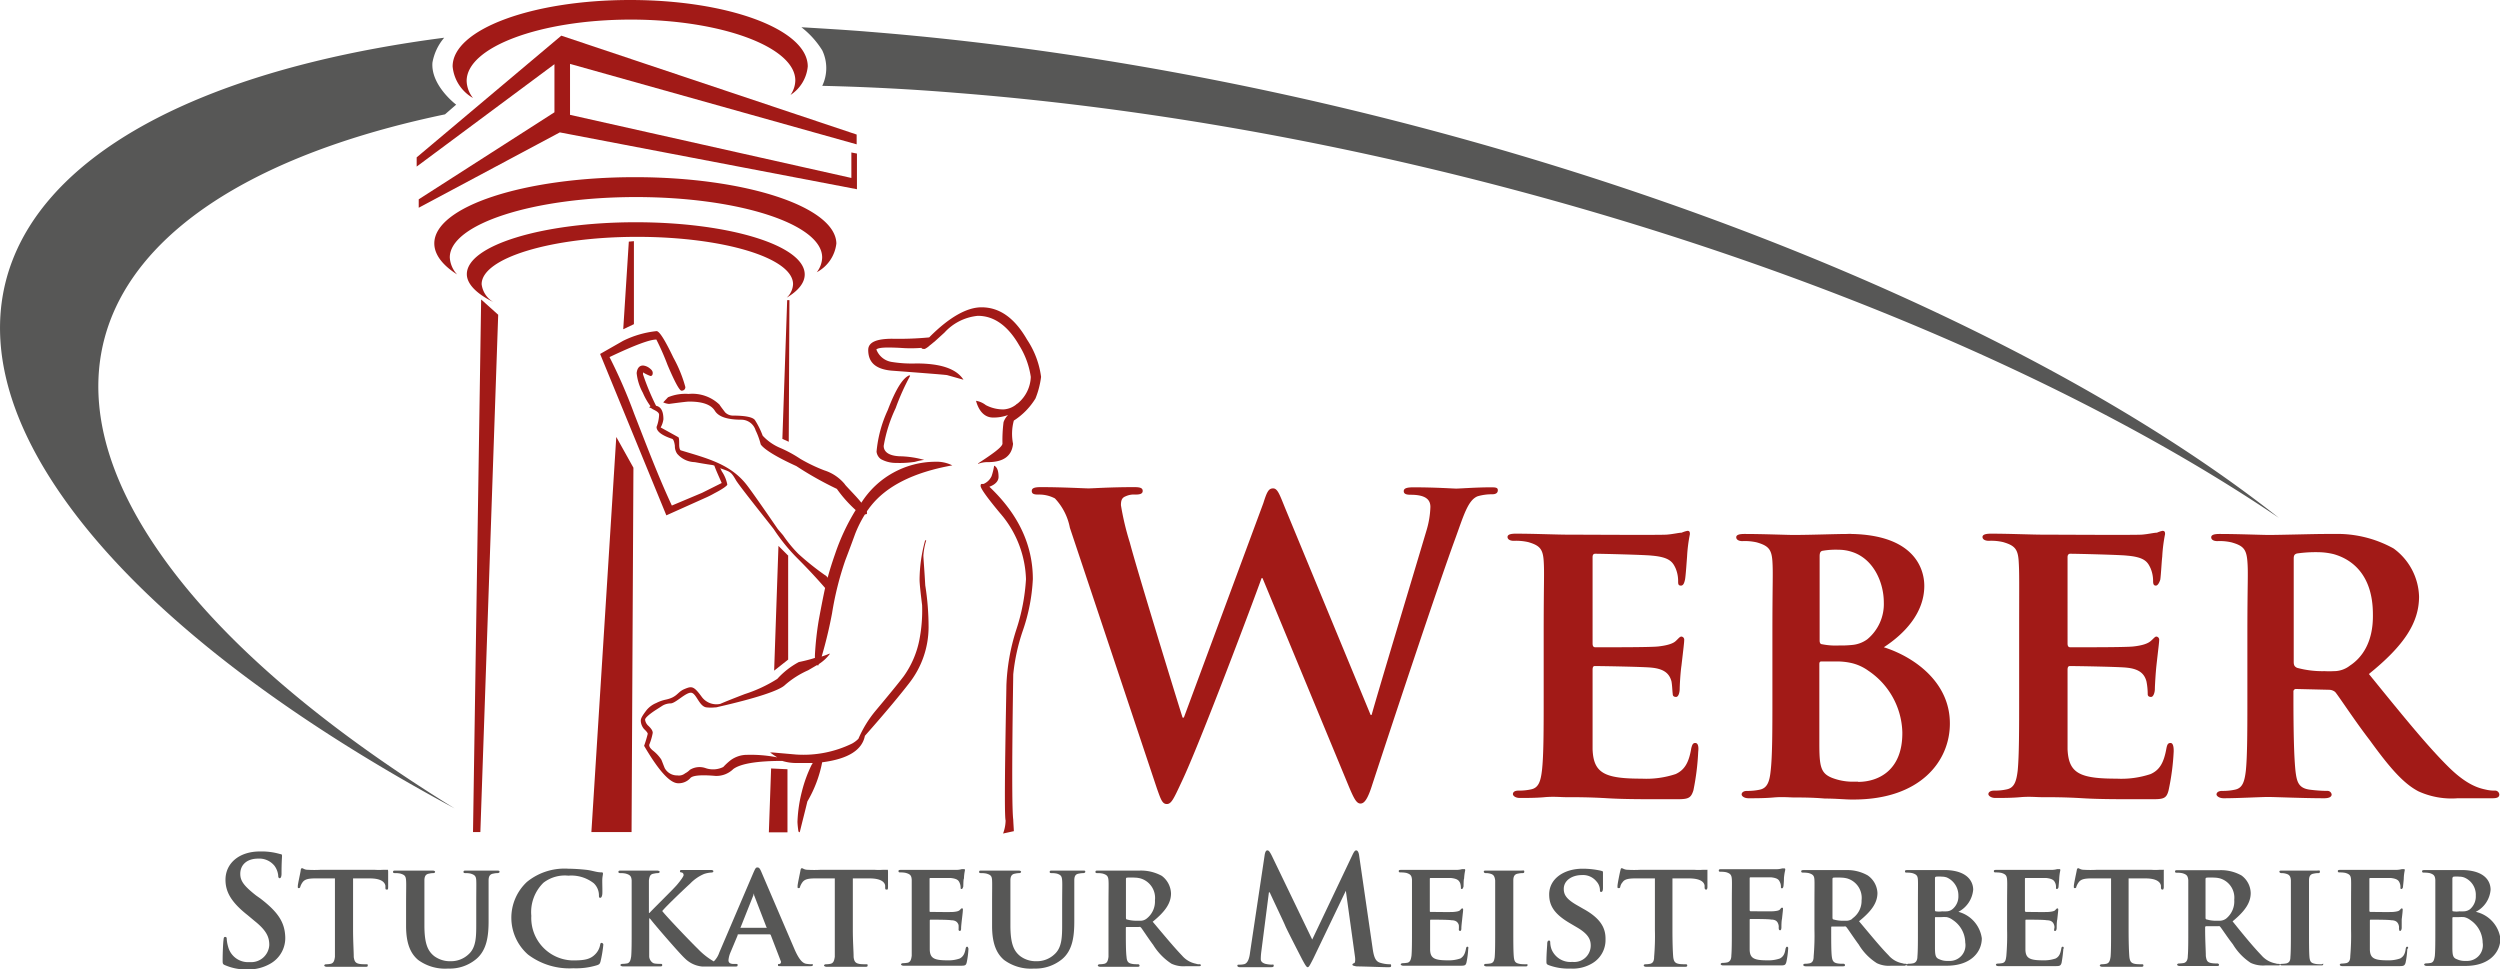 <?xml version="1.0" encoding="UTF-8"?> <svg xmlns="http://www.w3.org/2000/svg" id="Layer_1" data-name="Layer 1" viewBox="0 0 255.12 98.89"><defs><style>.cls-1{fill:#575756;}.cls-1,.cls-2{fill-rule:evenodd;}.cls-2,.cls-3{fill:#a21a17;}</style></defs><path class="cls-1" d="M88.41,3.22c54.9,4.34,113.08,25.08,144.15,49.63C200.45,31.1,147.68,13.41,97.63,9.48c-4.72-.39-9.3-.62-13.72-.72a4.21,4.21,0,0,0,0-3.62,9,9,0,0,0-2.13-2.36c2.18.13,4.39.26,6.65.44Zm-43,8.45C14.2,18.19,1.39,34.82,16.15,56.2c6.26,9.1,16.81,18,30.25,26.3C28.21,72.7,13.94,61.66,6.17,50.38-10.17,26.71,7,8.83,45.33,3.85a5.33,5.33,0,0,0-1.2,2.54c-.18,2.34,2.42,4.29,2.42,4.29Z"></path><path class="cls-1" d="M26.57,91.69l-.44-.31c-1.27-1-1.61-1.5-1.61-2.21,0-.91.67-1.55,1.82-1.55a2,2,0,0,1,1.66.72,2,2,0,0,1,.39,1c0,.18.05.28.15.28s.19-.13.19-.47c0-1.19.05-1.63.05-1.81s-.08-.16-.21-.19a6.75,6.75,0,0,0-2.05-.26c-2.11,0-3.51,1.2-3.51,2.89,0,1.22.57,2.28,2.26,3.61L26,94c1.25,1,1.48,1.68,1.48,2.44a1.85,1.85,0,0,1-2,1.74,2.1,2.1,0,0,1-2.19-1.53,3.9,3.9,0,0,1-.15-.78c0-.13,0-.26-.16-.26s-.15.15-.18.39-.08,1.17-.08,2c0,.33,0,.41.31.52a5.35,5.35,0,0,0,2.21.41,4.45,4.45,0,0,0,2.45-.65,3,3,0,0,0,1.42-2.65C29.06,94.14,28.41,93.1,26.57,91.69Z"></path><path class="cls-1" d="M39.48,88.76l-.36,0a6.49,6.49,0,0,1-.91,0H32.75a11.74,11.74,0,0,1-1.35,0c-.34,0-.46-.16-.57-.16s-.13.08-.15.26-.29,1.36-.29,1.56,0,.21.1.21.13-.05.16-.15a1.58,1.58,0,0,1,.23-.45c.21-.28.52-.39,1.3-.39l2,0v5.25c0,1.2,0,2.21,0,2.75-.05.39-.13.63-.41.71a2.39,2.39,0,0,1-.47.05c-.16,0-.21.08-.21.13s.08.13.26.13l1.74,0c.39,0,1.3,0,2.18,0,.16,0,.26,0,.26-.13s0-.13-.21-.13-.51,0-.7-.05c-.39-.08-.46-.32-.52-.68,0-.57-.07-1.58-.07-2.78V89.64l1.71,0c1.2,0,1.53.41,1.59.75v.13c0,.21,0,.26.15.26s.11-.08.13-.21c0-.33,0-1.3,0-1.58S39.56,88.76,39.48,88.76Z"></path><path class="cls-1" d="M50.76,88.84l-1.56,0-1.61,0c-.18,0-.29,0-.29.13s.08.13.24.13a2.31,2.31,0,0,1,.49.05c.42.13.55.26.57.7s0,.78,0,2.75v1.64c0,1.33,0,2.44-.78,3.14a2.6,2.6,0,0,1-1.79.71,2.72,2.72,0,0,1-1.72-.52c-.65-.52-1-1.25-1-3.15V92.6c0-2,0-2.33,0-2.75s.13-.65.49-.7a1.67,1.67,0,0,1,.39-.05c.15,0,.21-.06.21-.13s-.08-.13-.29-.13l-1.71,0-2,0c-.18,0-.29,0-.29.13s.08.13.24.13a2.47,2.47,0,0,1,.52.05c.41.13.54.23.57.7s0,.78,0,2.75v1.9c0,1.9.52,2.86,1.23,3.46a4.65,4.65,0,0,0,3.06.88,4.21,4.21,0,0,0,2.83-.94c1.15-.93,1.3-2.46,1.3-3.92V92.6c0-2,0-2.33,0-2.75s.13-.65.49-.7a1.81,1.81,0,0,1,.39-.05c.16,0,.24-.06.24-.13S50.94,88.84,50.76,88.84Z"></path><path class="cls-1" d="M61.41,96.22c-.1,0-.13,0-.18.26a1.78,1.78,0,0,1-.44.85c-.55.6-1.2.68-2.39.68a4.33,4.33,0,0,1-4.18-4.55,4.19,4.19,0,0,1,1.24-3.38A3.57,3.57,0,0,1,58,89.36a3.71,3.71,0,0,1,2.6.78,1.7,1.7,0,0,1,.52,1.19c0,.18,0,.29.13.29s.18-.16.21-.34,0-1,0-1.4.07-.6.07-.71,0-.15-.2-.15c-.39,0-.84-.16-1.36-.24A19,19,0,0,0,58,88.65,6.07,6.07,0,0,0,53.77,90a5,5,0,0,0,.11,7.41,7,7,0,0,0,4.62,1.4,7.3,7.3,0,0,0,2.42-.31c.23-.08.29-.13.36-.37a12.43,12.43,0,0,0,.29-1.74A.2.2,0,0,0,61.41,96.22Z"></path><path class="cls-1" d="M82.75,98.4a4.7,4.7,0,0,1-.5-.05c-.26-.06-.62-.24-1.14-1.41-.86-2-3.12-7.27-3.43-8-.13-.29-.21-.42-.39-.42s-.23.16-.39.5c0,0,0,0,0,0l-3.5,8.19a2.28,2.28,0,0,1-.56.9,7.18,7.18,0,0,1-1.63-1.29c-.52-.49-3.17-3.25-3.63-3.85.39-.49,2.39-2.39,2.83-2.78a4.33,4.33,0,0,1,1.43-1,2.82,2.82,0,0,1,.78-.15c.1,0,.18-.06.18-.13s-.08-.13-.24-.13l-1.55,0-1.41,0c-.13,0-.21,0-.21.13s.08.1.19.13.18.13.18.26-.29.54-.68,1-2.34,2.36-2.8,2.86h-.06V89.85c.06-.47.16-.65.52-.7a1.81,1.81,0,0,1,.39-.05c.11,0,.19-.06.19-.13s-.11-.13-.32-.13l-1.71,0-1.87,0c-.21,0-.31,0-.31.13s.1.13.23.13a2.4,2.4,0,0,1,.52.05c.44.13.57.26.6.7v5c0,1.2,0,2.21-.05,2.75-.06.39-.13.63-.39.71a3,3,0,0,1-.5.05c-.15,0-.21.08-.21.13s.11.13.26.13l1.69,0c.34,0,1.3,0,2.06,0,.15,0,.26,0,.26-.13s-.08-.13-.19-.13-.46,0-.65-.05-.46-.32-.49-.68c0-.57,0-1.58,0-2.78V93.72h.06l.15.18c.29.39,2.86,3.38,3.43,3.9a2.89,2.89,0,0,0,1.74.83l.25,0h.12l1.56,0,1.5,0c.13,0,.21,0,.21-.13s0-.13-.18-.13h-.21c-.42,0-.54-.16-.54-.39a2.58,2.58,0,0,1,.2-.78l.73-1.74c0-.08,0-.11.1-.11h3.17a.13.13,0,0,1,.13.11l1,2.6a.22.22,0,0,1-.1.31c-.16,0-.18,0-.18.13s.15.08.39.1c1.14,0,2.13,0,2.6,0s.57,0,.57-.13S82.88,98.4,82.75,98.4ZM78.2,94.68H75.6s-.08,0,0-.1l1.3-3.27c0-.06,0-.11.05-.11a0,0,0,0,1,0,0s0,.08,0,.14l1.27,3.29C78.28,94.66,78.25,94.68,78.2,94.68Z"></path><path class="cls-1" d="M90.49,88.76l-.37,0a6.32,6.32,0,0,1-.9,0H83.76a11.74,11.74,0,0,1-1.35,0c-.34,0-.47-.16-.57-.16s-.13.08-.16.26-.29,1.36-.29,1.56,0,.21.11.21.13-.05.15-.15a1.67,1.67,0,0,1,.24-.45c.21-.28.52-.39,1.3-.39l2,0v5.25c0,1.2,0,2.21,0,2.75-.06.39-.13.63-.42.71a2.3,2.3,0,0,1-.47.05c-.15,0-.21.08-.21.13s.11.13.26.13l1.77,0c.37,0,1.27,0,2.16,0,.15,0,.26,0,.26-.13s0-.13-.21-.13-.52,0-.7-.05c-.39-.08-.47-.32-.52-.68,0-.57-.08-1.58-.08-2.78V89.64l1.72,0c1.19,0,1.55.41,1.58.75v.13c0,.21,0,.26.16.26s.1-.08.13-.21c0-.33,0-1.3,0-1.58S90.59,88.76,90.49,88.76Z"></path><path class="cls-1" d="M98.7,96.61c-.1,0-.13.07-.16.2-.1.55-.26.81-.59,1A3.4,3.4,0,0,1,96.7,98c-1.38,0-1.79-.21-1.82-1.09,0-.39,0-1.49,0-1.93v-1c0-.07,0-.13.08-.13.34,0,1.84,0,2.1.06.5,0,.68.23.76.49a4.11,4.11,0,0,1,0,.47.13.13,0,0,0,.13.13c.13,0,.13-.19.13-.32s.05-.59.08-.85c.08-.65.1-.89.1-1s0-.13-.1-.13-.1.07-.23.18-.32.15-.63.18-2,0-2.36,0c-.08,0-.08-.06-.08-.13v-3.2c0-.08,0-.13.08-.13.28,0,1.89,0,2.1,0,.68.08.78.26.89.5a1.2,1.2,0,0,1,.1.46c0,.11,0,.16.1.16s.13-.16.16-.21,0-.73.08-.86a4.49,4.49,0,0,1,.1-.83c0-.08,0-.13-.1-.13s-.13,0-.21,0a2,2,0,0,1-.55.08c-.26,0-3.24,0-3.69,0l-1.92,0c-.21,0-.31,0-.31.13s.1.13.23.13a2.21,2.21,0,0,1,.52.05c.45.13.57.26.6.7v5c0,1.2,0,2.21,0,2.75-.05.39-.13.63-.39.71a3,3,0,0,1-.47.05c-.18,0-.23.08-.23.13s.1.13.26.13.62,0,.93,0l.78,0c.39,0,.89,0,1.54,0s1.48,0,2.49,0c.49,0,.62,0,.7-.33a8.47,8.47,0,0,0,.18-1.43C98.8,96.79,98.8,96.61,98.7,96.61Z"></path><path class="cls-1" d="M110.57,88.84l-1.58,0-1.59,0c-.18,0-.28,0-.28.13s.08.13.23.13a2.41,2.41,0,0,1,.5.05c.41.13.51.26.54.7s0,.78,0,2.75v1.64c0,1.33,0,2.44-.78,3.14a2.6,2.6,0,0,1-1.82.71,2.65,2.65,0,0,1-1.68-.52c-.65-.52-1-1.25-1-3.15V92.6c0-2,0-2.33,0-2.75s.13-.65.49-.7a1.81,1.81,0,0,1,.39-.05c.13,0,.21-.06.21-.13s-.08-.13-.29-.13l-1.71,0-2,0c-.21,0-.28,0-.28.13s.07.13.23.13a2.4,2.4,0,0,1,.52.05c.42.13.55.23.57.7s0,.78,0,2.75v1.9c0,1.9.52,2.86,1.22,3.46a4.62,4.62,0,0,0,3.06.88,4.28,4.28,0,0,0,2.84-.94c1.14-.93,1.27-2.46,1.27-3.92V92.6c0-2,0-2.33,0-2.75s.11-.65.47-.7a2.18,2.18,0,0,1,.42-.05c.15,0,.23-.06.23-.13S110.76,88.84,110.57,88.84Z"></path><path class="cls-1" d="M122.37,98.4a.74.74,0,0,1-.31-.05,2.5,2.5,0,0,1-1.43-.83c-.81-.84-1.77-2-3-3.46,1.32-1.07,1.87-1.92,1.87-2.89a2.34,2.34,0,0,0-.94-1.79,4.43,4.43,0,0,0-2.23-.54H116l-2.08,0-1.84,0c-.19,0-.29,0-.29.13s.08.13.21.13a2.4,2.4,0,0,1,.54.05c.42.13.55.26.58.7s0,.78,0,2.75v2.29c0,1.2,0,2.21,0,2.75-.05.39-.13.63-.42.71a2.27,2.27,0,0,1-.46.05c-.16,0-.21.08-.21.13s.08.13.26.13l1.64,0c.2,0,1.32,0,2.1,0,.16,0,.26,0,.26-.13a.15.15,0,0,0-.16-.13c-.18,0-.46,0-.65-.05-.41-.08-.49-.32-.52-.71-.07-.54-.07-1.55-.07-2.75v-.18c0-.08,0-.11.1-.11l1.2,0a.34.34,0,0,1,.18,0l.08.07c.15.19.72,1.07,1.24,1.77a6.14,6.14,0,0,0,1.85,1.9,2.92,2.92,0,0,0,1.45.26h1.3c.16,0,.26,0,.26-.13A.18.18,0,0,0,122.37,98.4ZM117,93.75a1,1,0,0,1-.6.21H116a3.58,3.58,0,0,1-1-.13c-.08,0-.1-.08-.1-.21V89.75c0-.11,0-.16.1-.19a6.88,6.88,0,0,1,.81,0,2.44,2.44,0,0,1,.57.08,2.07,2.07,0,0,1,1.48,2.23A2.21,2.21,0,0,1,117,93.75Z"></path><path class="cls-1" d="M141.75,98.4a3.38,3.38,0,0,1-.93-.16c-.47-.15-.63-.6-.76-1.56l-1.37-9.43c-.05-.31-.16-.47-.29-.47s-.21.13-.34.37l-4.15,8.73-4.16-8.63c-.21-.39-.29-.47-.42-.47s-.2.13-.26.39l-1.5,10c-.06.51-.19,1.11-.6,1.22a1.86,1.86,0,0,1-.47.05c-.15,0-.23,0-.23.1s.1.16.26.16l1.48,0c.28,0,1,0,1.61,0,.23,0,.36,0,.36-.16s-.1-.1-.23-.1a3.49,3.49,0,0,1-.62-.08c-.26-.08-.47-.21-.47-.49a6.25,6.25,0,0,1,.05-.73l.78-6.08h.08c.52,1.14,1.45,3.07,1.58,3.4s1.38,2.76,1.74,3.46c.26.47.42.78.55.78s.21-.16.57-.86l3.33-6.94h0l.93,6.71c.06.44,0,.65-.07.67s-.19.08-.19.16.11.13.45.18c.62,0,2.72.08,3.09.08s.41,0,.41-.16S141.91,98.4,141.75,98.4Z"></path><path class="cls-1" d="M149.76,96.61c-.11,0-.13.07-.16.2-.1.55-.26.81-.57,1a3.63,3.63,0,0,1-1.27.19c-1.38,0-1.8-.21-1.82-1.09,0-.39,0-1.49,0-1.93v-1c0-.07,0-.13.07-.13.34,0,1.85,0,2.11.06.49,0,.67.23.75.49a2.75,2.75,0,0,1,0,.47.13.13,0,0,0,.13.13c.13,0,.13-.19.13-.32s.05-.59.08-.85c.07-.65.1-.89.1-1s-.05-.13-.1-.13-.11.07-.21.18-.34.15-.65.18-2,0-2.37,0c-.07,0-.07-.06-.07-.13v-3.2c0-.08,0-.13.07-.13.29,0,1.9,0,2.11,0,.67.08.78.26.91.5a1.65,1.65,0,0,1,.08.46c0,.11,0,.16.1.16s.13-.16.16-.21,0-.73.07-.86a5,5,0,0,1,.11-.83c0-.08,0-.13-.08-.13s-.16,0-.23,0a2.15,2.15,0,0,1-.55.08c-.26,0-3.25,0-3.66,0l-1.95,0c-.21,0-.31,0-.31.13s.1.13.23.13a2.72,2.72,0,0,1,.55.05c.41.13.54.26.57.7v5c0,1.2,0,2.21-.05,2.75-.06.39-.13.63-.39.71a3,3,0,0,1-.47.05c-.18,0-.24.08-.24.13s.11.13.26.13.63,0,.94,0l.78,0c.39,0,.88,0,1.56,0s1.45,0,2.47,0c.49,0,.62,0,.7-.33a8.47,8.47,0,0,0,.18-1.43C149.86,96.79,149.86,96.61,149.76,96.61Z"></path><path class="cls-1" d="M155.71,98.4c-.21,0-.5,0-.68-.05-.41-.08-.49-.26-.54-.63-.06-.54-.06-1.58-.06-2.83V92.6c0-2,0-2.33,0-2.75s.13-.65.49-.7a2,2,0,0,1,.39-.05c.16,0,.24,0,.24-.16s-.11-.1-.29-.1l-1.71,0-1.82,0c-.21,0-.31,0-.31.1s.07.16.2.16a1.63,1.63,0,0,1,.5.07c.28.08.41.24.46.68v5c0,1.25,0,2.29-.05,2.83-.05.37-.13.55-.39.63a2.85,2.85,0,0,1-.49.05c-.16,0-.21.08-.21.13s.1.13.26.13l1.77,0c.36,0,1.27,0,2.15,0,.16,0,.26,0,.26-.13S155.86,98.4,155.71,98.4Z"></path><path class="cls-1" d="M161.55,92.73l-.54-.31c-1.2-.67-1.43-1.14-1.43-1.71,0-.89.88-1.41,1.84-1.41a1.76,1.76,0,0,1,1.48.63,1.34,1.34,0,0,1,.37.86c0,.15,0,.23.13.23s.18-.16.18-.42c0-1,0-1.4,0-1.56s-.06-.13-.19-.18a8.48,8.48,0,0,0-1.89-.21c-1.87,0-3.41,1-3.41,2.63,0,1.14.52,2,2.13,2.94l.78.46c1.17.7,1.33,1.28,1.33,1.82a1.68,1.68,0,0,1-1.87,1.66,2.08,2.08,0,0,1-2.13-1.29,2.19,2.19,0,0,1-.13-.65c0-.11,0-.24-.13-.24s-.18.16-.18.34-.08,1-.08,1.74c0,.29,0,.34.26.44a5.71,5.71,0,0,0,2.18.34,3.88,3.88,0,0,0,2.26-.55,2.75,2.75,0,0,0,1.33-2.41C163.87,94.68,163.32,93.7,161.55,92.73Z"></path><path class="cls-1" d="M174.18,88.76l-.39,0a6,6,0,0,1-.91,0h-5.46a11.22,11.22,0,0,1-1.32,0c-.34,0-.49-.16-.6-.16s-.1.08-.15.26-.29,1.36-.29,1.56,0,.21.13.21.13-.05.16-.15a.94.94,0,0,1,.23-.45c.18-.28.52-.39,1.3-.39l2,0v5.25a24.65,24.65,0,0,1-.08,2.75c0,.39-.1.63-.39.71a2.49,2.49,0,0,1-.47.05c-.18,0-.2.08-.2.13s.07.13.26.13l1.74,0c.39,0,1.3,0,2.18,0,.13,0,.26,0,.26-.13s-.08-.13-.23-.13-.5,0-.68-.05c-.39-.08-.47-.32-.52-.68-.05-.57-.08-1.58-.08-2.78V89.64l1.69,0c1.22,0,1.56.41,1.59.75l0,.13c0,.21.05.26.16.26s.1-.08.13-.21c0-.33,0-1.3,0-1.58S174.26,88.76,174.18,88.76Z"></path><path class="cls-1" d="M182.37,96.61c-.08,0-.11.07-.16.2-.08.55-.23.81-.57,1a3.56,3.56,0,0,1-1.28.19c-1.37,0-1.79-.21-1.81-1.09v-3c0-.07,0-.13.07-.13.34,0,1.87,0,2.11.06.52,0,.67.23.75.49s0,.34.05.47a.12.12,0,0,0,.13.13c.11,0,.13-.19.13-.32s0-.59.06-.85c.07-.65.1-.89.1-1s0-.13-.1-.13-.11.07-.21.18-.31.15-.65.18-2,0-2.34,0c-.08,0-.1-.06-.1-.13v-3.2c0-.08,0-.13.1-.13.26,0,1.87,0,2.1,0,.68.08.78.26.89.5a1,1,0,0,1,.1.46c0,.11,0,.16.11.16s.13-.16.15-.21a8.59,8.59,0,0,0,.05-.86c.06-.59.13-.75.13-.83s0-.13-.1-.13-.13,0-.21,0a2.26,2.26,0,0,1-.57.08c-.26,0-3.25,0-3.66,0l-1.95,0c-.18,0-.29,0-.29.13s.08.13.21.13a2.57,2.57,0,0,1,.55.05c.41.13.54.26.57.7s0,.78,0,2.75v2.29c0,1.2,0,2.21-.05,2.75,0,.39-.13.63-.41.71a2.39,2.39,0,0,1-.47.05c-.16,0-.21.08-.21.13s.08.13.26.13.6,0,.93,0l.76,0c.39,0,.91,0,1.56,0s1.45,0,2.47,0c.52,0,.62,0,.72-.33a8.48,8.48,0,0,0,.19-1.43C182.5,96.79,182.47,96.61,182.37,96.61Z"></path><path class="cls-1" d="M199.85,93.05a2.82,2.82,0,0,0,1.51-2.26c0-.68-.42-1.9-2.7-2h-.16l-2,0-1.81,0c-.19,0-.29,0-.29.13s.08.13.21.13a2.4,2.4,0,0,1,.54.05c.42.13.55.26.57.7s0,.78,0,2.75v2.29c0,1.2,0,2.21-.05,2.75,0,.39-.13.63-.42.71a2.27,2.27,0,0,1-.46.05.21.21,0,0,0-.19.07.18.18,0,0,0-.15-.07.72.72,0,0,1-.31-.05,2.42,2.42,0,0,1-1.43-.83c-.83-.84-1.77-2-3-3.46,1.33-1.07,1.88-1.92,1.88-2.89a2.3,2.3,0,0,0-1-1.79,4.25,4.25,0,0,0-2.2-.54h-.34l-2.08,0-1.85,0c-.18,0-.31,0-.31.13s.11.13.24.13a2.47,2.47,0,0,1,.54.05c.42.13.55.26.57.7s0,.78,0,2.75v2.29a24.65,24.65,0,0,1-.08,2.75c0,.39-.1.63-.39.71a2.59,2.59,0,0,1-.47.05c-.18,0-.2.08-.2.13s.07.13.26.13l1.63,0c.21,0,1.33,0,2.11,0,.15,0,.26,0,.26-.13a.15.15,0,0,0-.16-.13c-.18,0-.47,0-.67-.05-.39-.08-.47-.32-.52-.71-.06-.54-.06-1.55-.06-2.75v-.18c0-.08,0-.11.11-.11l1.19,0a.42.42,0,0,1,.19,0l.07.07c.16.19.73,1.07,1.25,1.77a5.73,5.73,0,0,0,1.85,1.9,2.82,2.82,0,0,0,1.45.26h1.3a.31.31,0,0,0,.24-.07.3.3,0,0,0,.23.07c.26,0,.59,0,.93,0l.76,0c.2,0,.7,0,1.14,0s.78,0,1,0h.07c2.5,0,3.59-1.42,3.59-2.8A3.25,3.25,0,0,0,199.85,93.05Zm-10.81.7a1,1,0,0,1-.59.21h-.34a3.45,3.45,0,0,1-1-.13c-.08,0-.11-.08-.11-.21V89.75c0-.11,0-.16.11-.19a6.68,6.68,0,0,1,.8,0,2.67,2.67,0,0,1,.58.08,2.07,2.07,0,0,1,1.48,2.23A2.19,2.19,0,0,1,189,93.75Zm8.42-4.06c0-.15,0-.2.13-.23a3.33,3.33,0,0,1,.57,0,1.64,1.64,0,0,1,.5.08,2,2,0,0,1,1.19,1.87,1.67,1.67,0,0,1-.62,1.38,1,1,0,0,1-.57.21,3.77,3.77,0,0,1-.47,0,2.15,2.15,0,0,1-.65,0s-.08,0-.08-.13Zm1.43,8.37h-.23a1.82,1.82,0,0,1-.73-.16c-.42-.15-.47-.41-.47-1.27V93.7c0-.08,0-.11.08-.11h.57a4.15,4.15,0,0,1,.55,0,1.62,1.62,0,0,1,.62.29,2.82,2.82,0,0,1,1.27,2.31A1.6,1.6,0,0,1,198.89,98.06Z"></path><path class="cls-1" d="M210.5,96.61c-.1,0-.13.07-.15.2-.1.55-.23.81-.57,1a3.65,3.65,0,0,1-1.28.19c-1.37,0-1.79-.21-1.81-1.09,0-.39,0-1.49,0-1.93v-1c0-.07,0-.13.07-.13.34,0,1.87,0,2.11.06.49,0,.67.23.75.49s0,.34,0,.47,0,.13.11.13.15-.19.15-.32,0-.59.06-.85c.07-.65.1-.89.1-1s-.05-.13-.1-.13-.11.07-.21.18-.34.15-.65.18-2,0-2.37,0c0,0-.07-.06-.07-.13v-3.2c0-.08,0-.13.07-.13.29,0,1.9,0,2.13,0,.65.08.78.26.89.5a1,1,0,0,1,.08.46c0,.11,0,.16.1.16s.16-.16.16-.21.07-.73.07-.86a5,5,0,0,1,.11-.83c0-.08,0-.13-.08-.13s-.16,0-.23,0a2.15,2.15,0,0,1-.55.08c-.26,0-3.25,0-3.66,0l-1.95,0c-.21,0-.31,0-.31.13s.1.13.23.13a2.57,2.57,0,0,1,.55.05c.41.13.54.26.57.7s0,.78,0,2.75v2.29a24.65,24.65,0,0,1-.08,2.75c-.05.39-.1.63-.39.71a2.69,2.69,0,0,1-.46.05c-.18,0-.21.08-.21.13s.08.13.26.13.6,0,.91,0l.78,0c.39,0,.88,0,1.56,0s1.45,0,2.47,0c.49,0,.62,0,.72-.33a13.3,13.3,0,0,0,.18-1.43C210.63,96.79,210.61,96.61,210.5,96.61Z"></path><path class="cls-1" d="M220.77,88.76l-.37,0a6.32,6.32,0,0,1-.9,0H214a11.74,11.74,0,0,1-1.35,0c-.34,0-.47-.16-.57-.16s-.13.08-.16.26-.29,1.36-.29,1.56,0,.21.11.21.13-.05.15-.15a1.67,1.67,0,0,1,.24-.45c.21-.28.52-.39,1.3-.39l2,0v5.25c0,1.2,0,2.21-.05,2.75-.06.39-.13.63-.42.71a2.3,2.3,0,0,1-.47.05c-.15,0-.21.08-.21.13s.08.13.26.13l1.75,0c.38,0,1.29,0,2.18,0,.15,0,.26,0,.26-.13s-.05-.13-.21-.13-.52,0-.7-.05c-.39-.08-.47-.32-.52-.68-.05-.57-.08-1.58-.08-2.78V89.64l1.72,0c1.19,0,1.53.41,1.58.75v.13c0,.21.05.26.16.26s.1-.08.13-.21c0-.33,0-1.3,0-1.58S220.85,88.76,220.77,88.76Z"></path><path class="cls-1" d="M236.9,98.4c-.18,0-.49,0-.67-.05-.42-.08-.5-.26-.55-.63-.05-.54-.05-1.58-.05-2.83V92.6c0-2,0-2.33,0-2.75s.13-.65.49-.7a2,2,0,0,1,.42-.05c.13,0,.2,0,.2-.16s-.1-.1-.28-.1l-1.72,0-1.82,0c-.2,0-.31,0-.31.1s.08.16.21.16a1.53,1.53,0,0,1,.49.07c.29.08.45.24.47.68v5c0,1.25,0,2.29-.05,2.83,0,.37-.13.55-.39.63a3,3,0,0,1-.47.05.24.24,0,0,0-.2.07.16.16,0,0,0-.14-.07.88.88,0,0,1-.33-.05,2.5,2.5,0,0,1-1.43-.83c-.81-.84-1.77-2-2.94-3.46,1.3-1.07,1.85-1.92,1.85-2.89a2.28,2.28,0,0,0-.94-1.79,4.29,4.29,0,0,0-2.23-.54h-.32l-2.1,0-1.82,0c-.21,0-.31,0-.31.13s.08.13.23.13a2.34,2.34,0,0,1,.52.05c.44.13.55.26.6.7v5c0,1.2,0,2.21-.05,2.75,0,.39-.13.63-.39.71a3,3,0,0,1-.49.05c-.16,0-.21.08-.21.13s.1.13.26.13l1.66,0c.18,0,1.3,0,2.08,0,.18,0,.28,0,.28-.13a.17.17,0,0,0-.18-.13c-.15,0-.44,0-.65-.05-.41-.08-.46-.32-.52-.71,0-.54-.07-1.55-.07-2.75v-.18a.1.1,0,0,1,.1-.11l1.22,0a.32.32,0,0,1,.16,0l.07.07c.16.19.73,1.07,1.28,1.77a5.91,5.91,0,0,0,1.82,1.9,3,3,0,0,0,1.48.26h1.27c.14,0,.21,0,.24-.07a.35.35,0,0,0,.23.07l1.77,0c.36,0,1.27,0,2.15,0,.16,0,.26,0,.26-.13S237.06,98.4,236.9,98.4Zm-9.74-4.65a1.14,1.14,0,0,1-.62.21h-.34a3.25,3.25,0,0,1-1-.13c-.11,0-.13-.08-.13-.21V89.75c0-.11,0-.16.13-.19a5.81,5.81,0,0,1,.77,0,2.45,2.45,0,0,1,.58.08A2.05,2.05,0,0,1,228,91.82,2.26,2.26,0,0,1,227.16,93.75Z"></path><path class="cls-1" d="M245.66,96.61c-.1,0-.13.07-.16.2-.07.55-.23.81-.57,1a3.57,3.57,0,0,1-1.27.19c-1.38,0-1.79-.21-1.82-1.09,0-.39,0-1.49,0-1.93v-1c0-.07,0-.13.08-.13.34,0,1.87,0,2.1.06.5,0,.68.23.76.49s0,.34.05.47,0,.13.1.13.16-.19.16-.32,0-.59,0-.85c.08-.65.1-.89.1-1s-.05-.13-.1-.13-.1.07-.21.18-.34.15-.65.18-2.05,0-2.34,0c-.07,0-.1-.06-.1-.13v-3.2c0-.08,0-.13.1-.13.26,0,1.88,0,2.11,0,.65.08.78.26.88.5a1,1,0,0,1,.08.46c0,.11,0,.16.1.16s.16-.16.16-.21.08-.73.08-.86a4.49,4.49,0,0,1,.1-.83c0-.08,0-.13-.08-.13s-.15,0-.2,0a2.52,2.52,0,0,1-.58.08c-.26,0-3.24,0-3.66,0l-2,0c-.21,0-.31,0-.31.13s.1.13.23.13a2.51,2.51,0,0,1,.55.05c.42.13.55.26.57.7s0,.78,0,2.75v2.29a24.65,24.65,0,0,1-.08,2.75c0,.39-.1.63-.39.71a3,3,0,0,1-.47.05c-.18,0-.21.08-.21.13s.08.13.26.13.6,0,.91,0l.78,0c.39,0,.89,0,1.56,0s1.46,0,2.47,0c.49,0,.62,0,.73-.33a8.47,8.47,0,0,0,.18-1.43C245.79,96.79,245.76,96.61,245.66,96.61Z"></path><path class="cls-1" d="M252.65,93.05a2.77,2.77,0,0,0,1.51-2.26c0-.68-.39-1.9-2.71-2h-.15l-2,0-1.82,0c-.21,0-.31,0-.31.13s.1.13.23.13a2.72,2.72,0,0,1,.55.05c.41.13.54.26.57.7v5c0,1.2,0,2.21-.05,2.75-.06.39-.13.63-.39.71a3,3,0,0,1-.47.05c-.18,0-.23.08-.23.13s.1.13.25.13.63,0,.94,0l.78,0,1.14,0c.39,0,.76,0,1,0h.11c2.47,0,3.56-1.42,3.56-2.8A3.25,3.25,0,0,0,252.65,93.05Zm-2.39-3.36c0-.15.05-.2.13-.23a3.33,3.33,0,0,1,.57,0,1.44,1.44,0,0,1,.49.08,1.9,1.9,0,0,1,1.2,1.87,1.71,1.71,0,0,1-.6,1.38,1.1,1.1,0,0,1-.6.21,3.17,3.17,0,0,1-.46,0,2,2,0,0,1-.63,0c-.05,0-.1,0-.1-.13Zm1.45,8.37h-.26a1.84,1.84,0,0,1-.7-.16c-.44-.15-.49-.41-.49-1.27V93.7c0-.08.05-.11.08-.11h.59a3.83,3.83,0,0,1,.52,0,1.53,1.53,0,0,1,.63.29,2.82,2.82,0,0,1,1.27,2.31A1.6,1.6,0,0,1,251.71,98.06Z"></path><path class="cls-2" d="M64.79,18.08c-11.3,0-20.47,3-20.47,6.76,0,1.14.85,2.23,2.33,3.17a2.78,2.78,0,0,1-.75-1.74c0-3.4,8.5-6.16,19-6.16s19,2.76,19,6.16a2.55,2.55,0,0,1-.55,1.51,3.8,3.8,0,0,0,2-2.94C85.27,21.1,76.09,18.08,64.79,18.08Z"></path><path class="cls-2" d="M64.87,22.68c-9.51,0-17.23,2.37-17.23,5.3,0,1,1,2,2.7,2.84A2.45,2.45,0,0,1,49.15,29c0-2.67,7.12-4.83,15.87-4.83S80.93,26.3,80.93,29a2,2,0,0,1-.65,1.38c1.17-.7,1.84-1.51,1.84-2.37C82.12,25.05,74.4,22.68,64.87,22.68Z"></path><path class="cls-2" d="M87.42,14.73v-1L57.28,3.64,42.52,16.06V17L56.58,6.55l0,4.91L42.73,20.34v.86l14.4-7.69,30.32,5.8V17.12l0-1.45-.57-.11,0,2.6L58.17,11.72V6.52Z"></path><polygon class="cls-2" points="50.84 32.12 49.02 84.91 48.27 84.91 49.1 30.56 50.84 32.12"></polygon><path class="cls-2" d="M80.56,30.63l-.07,14.45-.65-.29.49-14.16Zm-.13,26,0,10.68L79,68.44l.44-12.73,1,1ZM80.36,78.5l0,6.44H78.46l.23-6.52Z"></path><path class="cls-3" d="M173,75.82c-.23,0-.31.15-.41.54-.24,1.46-.68,2.21-1.59,2.63a9.51,9.51,0,0,1-3.48.47c-3.77,0-4.91-.55-5-3,0-1.06,0-4.07,0-5.3V68.36c0-.23.05-.39.21-.39.93,0,5.12.08,5.79.16,1.38.13,1.85.67,2.05,1.4.08.44.08.91.13,1.3,0,.16.08.29.34.29s.37-.5.37-.81.07-1.66.18-2.39c.21-1.79.28-2.39.28-2.6a.32.32,0,0,0-.28-.36c-.18,0-.31.21-.6.47s-.88.44-1.77.54-5.61.08-6.44.08c-.21,0-.26-.18-.26-.39V56.85c0-.21.08-.34.26-.34.75,0,5.14.11,5.77.19,1.84.15,2.15.67,2.44,1.29a3.35,3.35,0,0,1,.26,1.3c0,.29,0,.47.29.47s.36-.41.41-.6c.08-.41.18-2,.21-2.33a16,16,0,0,1,.29-2.32c0-.15,0-.34-.24-.34a2.74,2.74,0,0,0-.6.19c-.28,0-.88.15-1.55.2s-8.89,0-10.06,0-3.4-.1-5.33-.1c-.54,0-.83.1-.83.34s.26.39.63.39a5.67,5.67,0,0,1,1.48.13c1.17.34,1.5.7,1.58,1.92s0,2.13,0,7.54v6.28c0,3.28,0,6.08-.18,7.59-.13,1.07-.34,1.74-1.09,1.9a5.61,5.61,0,0,1-1.3.13c-.47,0-.57.21-.57.36s.23.39.7.39c.75,0,1.69,0,2.55-.08s1.69,0,2.1,0c1.09,0,2.47,0,4.29.11s4,.1,6.78.1c1.38,0,1.72,0,2-.91a25.39,25.39,0,0,0,.49-3.95C173.35,76.29,173.32,75.82,173,75.82Z"></path><path class="cls-3" d="M152.09,49.73c-1.37,0-3.17.13-3.48.13s-2.13-.13-4.36-.13c-.63,0-1,.08-1,.39s.31.37.72.37c1.64,0,2,.59,2,1.24a9.33,9.33,0,0,1-.41,2.44c-1.46,4.92-4.81,16-5.59,18.79h-.1l-8.73-21.12c-.55-1.35-.76-2-1.22-2s-.63.34-1,1.51l-8.11,21.88h-.13c-.75-2.37-4.65-15.07-5.38-17.85a27.65,27.65,0,0,1-.91-3.82c0-.47.08-.76.47-.91a2,2,0,0,1,1-.18c.42,0,.75-.06.75-.37s-.28-.39-.88-.39c-2.42,0-4.26.13-4.65.13s-2.68-.13-4.86-.13c-.6,0-.93.08-.93.39s.25.37.67.37a3.45,3.45,0,0,1,1.69.39,6,6,0,0,1,1.53,3l8.89,26.63c.39,1.09.54,1.56,1,1.56s.7-.52,1.5-2.24C122.4,76,128,61.09,128.74,59h.1l8.7,21c.63,1.53.89,2,1.3,2s.76-.52,1.22-2c2.06-6.28,6.47-19.61,8.4-24.91.88-2.39,1.32-4.06,2.34-4.45a5.21,5.21,0,0,1,1.48-.2c.36,0,.57-.13.57-.42S152.56,49.73,152.09,49.73Z"></path><path class="cls-3" d="M254.65,80.68a3.67,3.67,0,0,1-.88-.08c-.57-.13-1.87-.31-3.93-2.36-2.23-2.21-4.83-5.44-8.1-9.46,3.61-2.91,5.12-5.25,5.12-7.9a6.29,6.29,0,0,0-2.6-4.91,11.85,11.85,0,0,0-6.11-1.48c-.31,0-.6,0-.88,0-1.15,0-4.5.1-5.74.1-.76,0-3.12-.1-5.05-.1-.54,0-.83.1-.83.34s.24.39.63.39a5.26,5.26,0,0,1,1.45.13c1.2.34,1.51.7,1.61,1.92s0,2.13,0,7.54v6.28c0,3.28,0,6.08-.16,7.59-.13,1.07-.33,1.74-1.09,1.9a5.61,5.61,0,0,1-1.3.13c-.47,0-.6.21-.6.36s.26.39.73.39c1.46,0,3.82-.13,4.52-.13s3.61.13,5.75.13c.46,0,.75-.13.75-.39a.43.43,0,0,0-.47-.36,14.78,14.78,0,0,1-1.79-.13c-1.14-.16-1.3-.83-1.43-1.9-.16-1.51-.21-4.26-.21-7.59v-.49a.26.26,0,0,1,.29-.29l3.32.08a1,1,0,0,1,.47.11.69.69,0,0,1,.21.15c.44.55,2,2.94,3.48,4.86,2,2.76,3.43,4.44,5,5.25a8.15,8.15,0,0,0,4,.7h3.54c.44,0,.7-.08.7-.39A.43.43,0,0,0,254.65,80.68ZM239.81,67.92a2.64,2.64,0,0,1-1.66.57,8.83,8.83,0,0,1-.93,0,9.89,9.89,0,0,1-2.81-.34c-.26-.13-.34-.26-.34-.62V57c0-.32.08-.45.34-.52a13.47,13.47,0,0,1,2.18-.13,6.88,6.88,0,0,1,1.56.2c1.95.55,4,2.19,4,6.14C242.2,65.58,241,67.14,239.81,67.92Z"></path><path class="cls-3" d="M221.5,75.82c-.26,0-.34.15-.42.54-.26,1.46-.68,2.21-1.61,2.63a9.45,9.45,0,0,1-3.48.47c-3.77,0-4.89-.55-5-3,0-1.06,0-4.07,0-5.3V68.36c0-.23.05-.39.23-.39.91,0,5.1.08,5.77.16,1.38.13,1.85.67,2.05,1.4a6.74,6.74,0,0,1,.13,1.3c0,.16.08.29.34.29s.39-.5.39-.81.08-1.66.16-2.39c.2-1.79.28-2.39.28-2.6a.32.32,0,0,0-.28-.36c-.16,0-.29.21-.6.47s-.86.44-1.74.54-5.64.08-6.47.08c-.21,0-.26-.18-.26-.39V56.85c0-.21.1-.34.26-.34.75,0,5.17.11,5.79.19,1.85.15,2.13.67,2.42,1.29a3.35,3.35,0,0,1,.26,1.3c0,.29.05.47.28.47s.39-.41.45-.6c.07-.41.15-2,.2-2.33a16,16,0,0,1,.29-2.32c0-.15,0-.34-.26-.34a2.91,2.91,0,0,0-.57.19c-.31,0-.88.15-1.56.2s-8.89,0-10.06,0-3.4-.1-5.32-.1c-.55,0-.86.1-.86.34s.26.39.65.39a5.22,5.22,0,0,1,1.45.13c1.17.34,1.51.7,1.59,1.92s.05,2.13.05,7.54v6.28c0,3.28,0,6.08-.15,7.59-.13,1.07-.34,1.74-1.1,1.9a5.51,5.51,0,0,1-1.29.13c-.47,0-.6.21-.6.36s.26.39.7.39c.75,0,1.69,0,2.57-.08s1.66,0,2.11,0c1.09,0,2.46,0,4.26.11s4,.1,6.81.1c1.37,0,1.71,0,1.94-.91a24.24,24.24,0,0,0,.52-3.95C221.83,76.29,221.78,75.82,221.5,75.82Z"></path><path class="cls-3" d="M192.24,66.05c2.08-1.35,4.13-3.48,4.13-6.26,0-1.85-1.12-5.17-7.41-5.3a2,2,0,0,0-.41,0c-1.27,0-3.69.1-5.54.1-.72,0-3.06-.1-5-.1-.55,0-.83.1-.83.34s.26.39.62.39a5.45,5.45,0,0,1,1.48.13c1.17.34,1.51.7,1.59,1.92s0,2.13,0,7.54v6.28c0,3.28,0,6.08-.18,7.59-.11,1.07-.34,1.74-1.09,1.9a5.67,5.67,0,0,1-1.3.13c-.44,0-.57.21-.57.36s.23.39.7.39c.75,0,1.69,0,2.57-.08s1.66,0,2.08,0c.6,0,1.9,0,3.14.11,1.07,0,2.13.1,2.7.1h.24c6.81,0,9.82-3.92,9.82-7.74C199,69.56,195.25,67,192.24,66.05Zm-6.55-9.28c0-.36.08-.54.34-.57a7.73,7.73,0,0,1,1.58-.1,4.39,4.39,0,0,1,1.35.21c2.24.7,3.28,3.14,3.28,5.17a4.67,4.67,0,0,1-1.69,3.76,3.08,3.08,0,0,1-1.59.58,10.87,10.87,0,0,1-1.29.05,7.1,7.1,0,0,1-1.75-.13c-.1,0-.23-.08-.23-.37Zm3.92,23c-.2,0-.44,0-.65,0a5.88,5.88,0,0,1-2-.39c-1.17-.47-1.3-1.17-1.3-3.54V67.76c0-.2.08-.26.21-.26h1.58a6.64,6.64,0,0,1,1.48.16,4.78,4.78,0,0,1,1.72.78,7.81,7.81,0,0,1,3.48,6.31C194.16,78.7,191.59,79.79,189.61,79.79Z"></path><path class="cls-2" d="M64.17,24.66,63.6,33.6l1.09-.52,0-8.47-.54.05ZM62.89,44.59,60.35,84.91l4.1,0,.19-37.18Z"></path><path class="cls-2" d="M64.3,0c-10,0-18.11,3-18.11,6.78A4.14,4.14,0,0,0,48.27,10a2.92,2.92,0,0,1-.65-1.74C47.62,4.81,55.13,2,64.38,2S81.16,4.81,81.16,8.21a2.67,2.67,0,0,1-.49,1.48,3.9,3.9,0,0,0,1.76-2.91C82.43,3,74.3,0,64.3,0Z"></path><path class="cls-3" d="M92.8,38.3l.08.05a23.56,23.56,0,0,0-1.48,3.3,14.63,14.63,0,0,0-1.22,3.85c0,.59.49,1,1.58,1.06a10,10,0,0,1,2.55.37,6.15,6.15,0,0,0-.94.2,10.07,10.07,0,0,1-1.89.11,3.16,3.16,0,0,1-1.59-.39,1.09,1.09,0,0,1-.44-.76,12.79,12.79,0,0,1,1.14-4.23C91.4,39.73,92.13,38.56,92.8,38.3Z"></path><path class="cls-3" d="M101.19,48.59a6.38,6.38,0,0,0,.26-1.07c.29.13.45.5.45,1.15,0,.41-.32.78-.94,1,3,2.83,4.44,6,4.44,9.43a18.78,18.78,0,0,1-1,5.19,19.87,19.87,0,0,0-1,4.53c0,.28-.23,13.12,0,14.83,0,.18.06,1,.06,1.17l-1.1.24a3.91,3.91,0,0,0,.26-1.33c-.2-.65.08-13.1.08-13.75a21,21,0,0,1,1-5.69,20.14,20.14,0,0,0,1-5.19,10.77,10.77,0,0,0-2.34-6.37c-1.51-1.79-2.29-2.86-2.29-3.14s.13-.18.31-.21A1.59,1.59,0,0,0,101.19,48.59Z"></path><path class="cls-3" d="M103.69,41.31c0-.07.13-.1.21-.18a3.67,3.67,0,0,0,1.29-2.67A8.33,8.33,0,0,0,104,35.23c-1.15-2-2.57-3-4.21-3a5.28,5.28,0,0,0-3.41,1.71l-1,.91c-.21.16-.34.29-.49.39a2,2,0,0,1-.52.37c-.18,0-.29,0-.34-.11a13.86,13.86,0,0,1-2.16,0c-1.4-.07-2.2-.05-2.44.16a2,2,0,0,0,1.53,1.27,12.91,12.91,0,0,0,2.55.16c2.44,0,4.08.52,4.81,1.66l-1.67-.47c-.33-.05-2.26-.2-5.71-.46-1.61-.16-2.34-.86-2.34-2.11,0-.78.83-1.14,2.44-1.14a33.27,33.27,0,0,0,3.69-.13s.13,0,.16-.08c2-2,3.79-3,5.27-3,1.85,0,3.38,1.09,4.65,3.3a8.94,8.94,0,0,1,1.43,3.8,8.8,8.8,0,0,1-.57,2.2,7.06,7.06,0,0,1-2.21,2.26,5.16,5.16,0,0,0-.08,2.37c-.13,1.27-1,1.87-2.57,1.87a2.57,2.57,0,0,0-1,.18v-.05c1.53-1,2.42-1.64,2.49-2a14.72,14.72,0,0,1,.11-2.21,1.93,1.93,0,0,1,.46-.73,4.25,4.25,0,0,1-1.53.26c-.8,0-1.43-.57-1.74-1.71a2.21,2.21,0,0,1,1,.44,3.83,3.83,0,0,0,1.82.44,2.29,2.29,0,0,0,1.27-.49S103.66,41.29,103.69,41.31Z"></path><path class="cls-2" d="M94.23,56.67a6.89,6.89,0,0,1,.29-1.53h-.11a15.39,15.39,0,0,0-.57,4c0,.41.1,1.32.26,2.62a15.71,15.71,0,0,1-.29,3.59A9.57,9.57,0,0,1,92.23,69c-.55.73-1.53,1.92-2.86,3.51a11.61,11.61,0,0,0-1.77,2.88,2.83,2.83,0,0,1-.65.49A11.34,11.34,0,0,1,81.26,77l-2.39-.21h-.18l-.1,0c.28.21.52.37.73.5a13.93,13.93,0,0,0-3.07-.26,2.82,2.82,0,0,0-1.72.57,6.43,6.43,0,0,0-.72.67,2.35,2.35,0,0,1-1.82.11,1.87,1.87,0,0,0-1.59.18,1.9,1.9,0,0,1-.49.36,1,1,0,0,1-.78.21,1.44,1.44,0,0,1-1.3-.75c-.21-.52-.31-.81-.36-.89a3.85,3.85,0,0,0-.86-.91c-.23-.2-.36-.36-.36-.57a6,6,0,0,0,.36-1.22c0-.21-.13-.41-.42-.7a1,1,0,0,1-.36-.65c0-.16.34-.49,1-.93l.81-.52a1.73,1.73,0,0,1,.8-.21c.49,0,1.53-1.12,2.08-1.09s.83,1.45,1.61,1.5a3.94,3.94,0,0,0,.81,0,1,1,0,0,0,.33-.05c3.77-.86,6.26-1.66,6.84-2.24a9.29,9.29,0,0,1,2.36-1.5l.94-.55a.09.09,0,0,0,.07.08s.06-.1.08-.16a4.26,4.26,0,0,0,1.14-1.06s-.07,0-.07,0-.37.16-.78.29a45,45,0,0,0,1.06-4.42,31.87,31.87,0,0,1,1.35-5.4c.45-1.17.78-2.08,1-2.68a12,12,0,0,1,1-2l.21-.05v-.29c.13-.15.24-.34.37-.49q2.44-3.12,8.34-4.18a3.59,3.59,0,0,0-1.72-.37,9,9,0,0,0-7.56,4.18c-.16-.2-.34-.41-.55-.64-.72-.78-1.14-1.2-1.14-1.25A4.45,4.45,0,0,0,84.12,48a16.55,16.55,0,0,1-2.44-1.17,12.94,12.94,0,0,0-2.13-1.15,5.14,5.14,0,0,1-1.72-1.22,8.28,8.28,0,0,0-.77-1.56c-.19-.33-1-.49-2.29-.49a1.12,1.12,0,0,1-.78-.34c-.23-.31-.44-.57-.57-.78a4,4,0,0,0-3.15-1.09,4.6,4.6,0,0,0-2.1.34l-.49.52a1.74,1.74,0,0,0,.59.16c1.2-.16,1.85-.24,2.06-.24,1.37,0,2.23.31,2.62.94s1.3.91,2.75.91a1.53,1.53,0,0,1,1.41,1.09,7.33,7.33,0,0,1,.52,1.43c.33.49,1.56,1.27,3.63,2.21a34.67,34.67,0,0,0,4.14,2.33,13,13,0,0,0,1.92,2.16,21.92,21.92,0,0,0-2.08,4.42c-.29.83-.55,1.63-.78,2.49a.71.71,0,0,0-.29-.28,27.64,27.64,0,0,1-2.7-2.16,13.32,13.32,0,0,1-1.56-1.9L79.38,54c-.23-.33-2.59-3.78-3.23-4.58-1.67-2.1-4.08-2.67-6.63-3.45-.13,0-.21-.24-.21-.6s0-.67-.08-.75l-1.81-1a2.29,2.29,0,0,0,.28-.84c0-.78-.23-1.27-.75-1.37a24.76,24.76,0,0,1-1.33-3.2V38a4,4,0,0,0,.76.37c.15,0,.23-.11.23-.31s-.13-.34-.34-.5a1.26,1.26,0,0,0-.65-.26c-.36,0-.6.26-.65.78a5.24,5.24,0,0,0,.63,2,6.76,6.76,0,0,0,.78,1.37c-.06.06-.11.08-.13.13v0a.93.93,0,0,1,.36.18h0c.44.21.65.36.65.57A3.83,3.83,0,0,1,67,43.57c0,.45.52.86,1.61,1.22.13.08.21.34.26.71a1.37,1.37,0,0,0,.23.8,2.45,2.45,0,0,0,1.8.86c1.14.21,1.76.29,1.76.29a1.09,1.09,0,0,1,.24.07c.13.39.41,1,.75,1.77l-2,1h0l-3.09,1.3c-1.4-3-2.62-6.24-3.84-9.36a53.27,53.27,0,0,0-2.52-5.79c2.57-1.22,4.1-1.79,4.78-1.79a25.68,25.68,0,0,1,1.14,2.59c.73,1.72,1.22,2.63,1.43,2.63s.39-.13.39-.37a13.5,13.5,0,0,0-1.22-3c-.86-1.8-1.43-2.71-1.72-2.71a10,10,0,0,0-3.43,1l-2.33,1.33L68,52.59l3.92-1.76a9.39,9.39,0,0,0,1-.5c.86-.44,1.3-.78,1.3-.88a3.57,3.57,0,0,0-.57-1.36,1.51,1.51,0,0,0-.16-.31c1,.37,1.09.31,1.61,1.22.29.52,3.45,4.46,3.86,5a18.84,18.84,0,0,0,2.32,2.88C82,57.6,83,58.62,84.2,60c-.23,1.06-.44,2.16-.65,3.3a31.78,31.78,0,0,0-.39,3.56v.28a15.89,15.89,0,0,1-1.64.42,8.2,8.2,0,0,0-2.2,1.72A14.41,14.41,0,0,1,76,70.83c-1.09.42-1.93.75-2.5,1a1.86,1.86,0,0,1-1.92-.76c-.8-1.09-1-1.06-1.74-.75s-.7.81-1.87,1.07a3.86,3.86,0,0,0-1,.35,2.52,2.52,0,0,0-1,.74c-.37.49-.58.8-.58,1.06a1.37,1.37,0,0,0,.34.86c.24.23.37.39.37.49a12.7,12.7,0,0,1-.37,1.22c1.51,2.58,2.65,3.82,3.48,3.82a1.59,1.59,0,0,0,1.23-.52c.23-.28,1.09-.36,2.57-.23a2.46,2.46,0,0,0,1.82-.7c.75-.55,2.41-.83,5-.83a4.75,4.75,0,0,0,1.56.21c.52,0,1,0,1.53,0,0,0,0,.1-.08.16a13.56,13.56,0,0,0-1,2.72,14.4,14.4,0,0,0-.46,3.12s0,.31.1,1l.13.08c.29-1.2.57-2.26.78-3.15a12.57,12.57,0,0,0,1.51-4c2.65-.34,4.08-1.25,4.36-2.7,2.26-2.55,3.72-4.34,4.5-5.35a9.31,9.31,0,0,0,2-5.72,27.2,27.2,0,0,0-.34-4.29C94.33,58.05,94.23,57,94.23,56.67Z"></path></svg> 